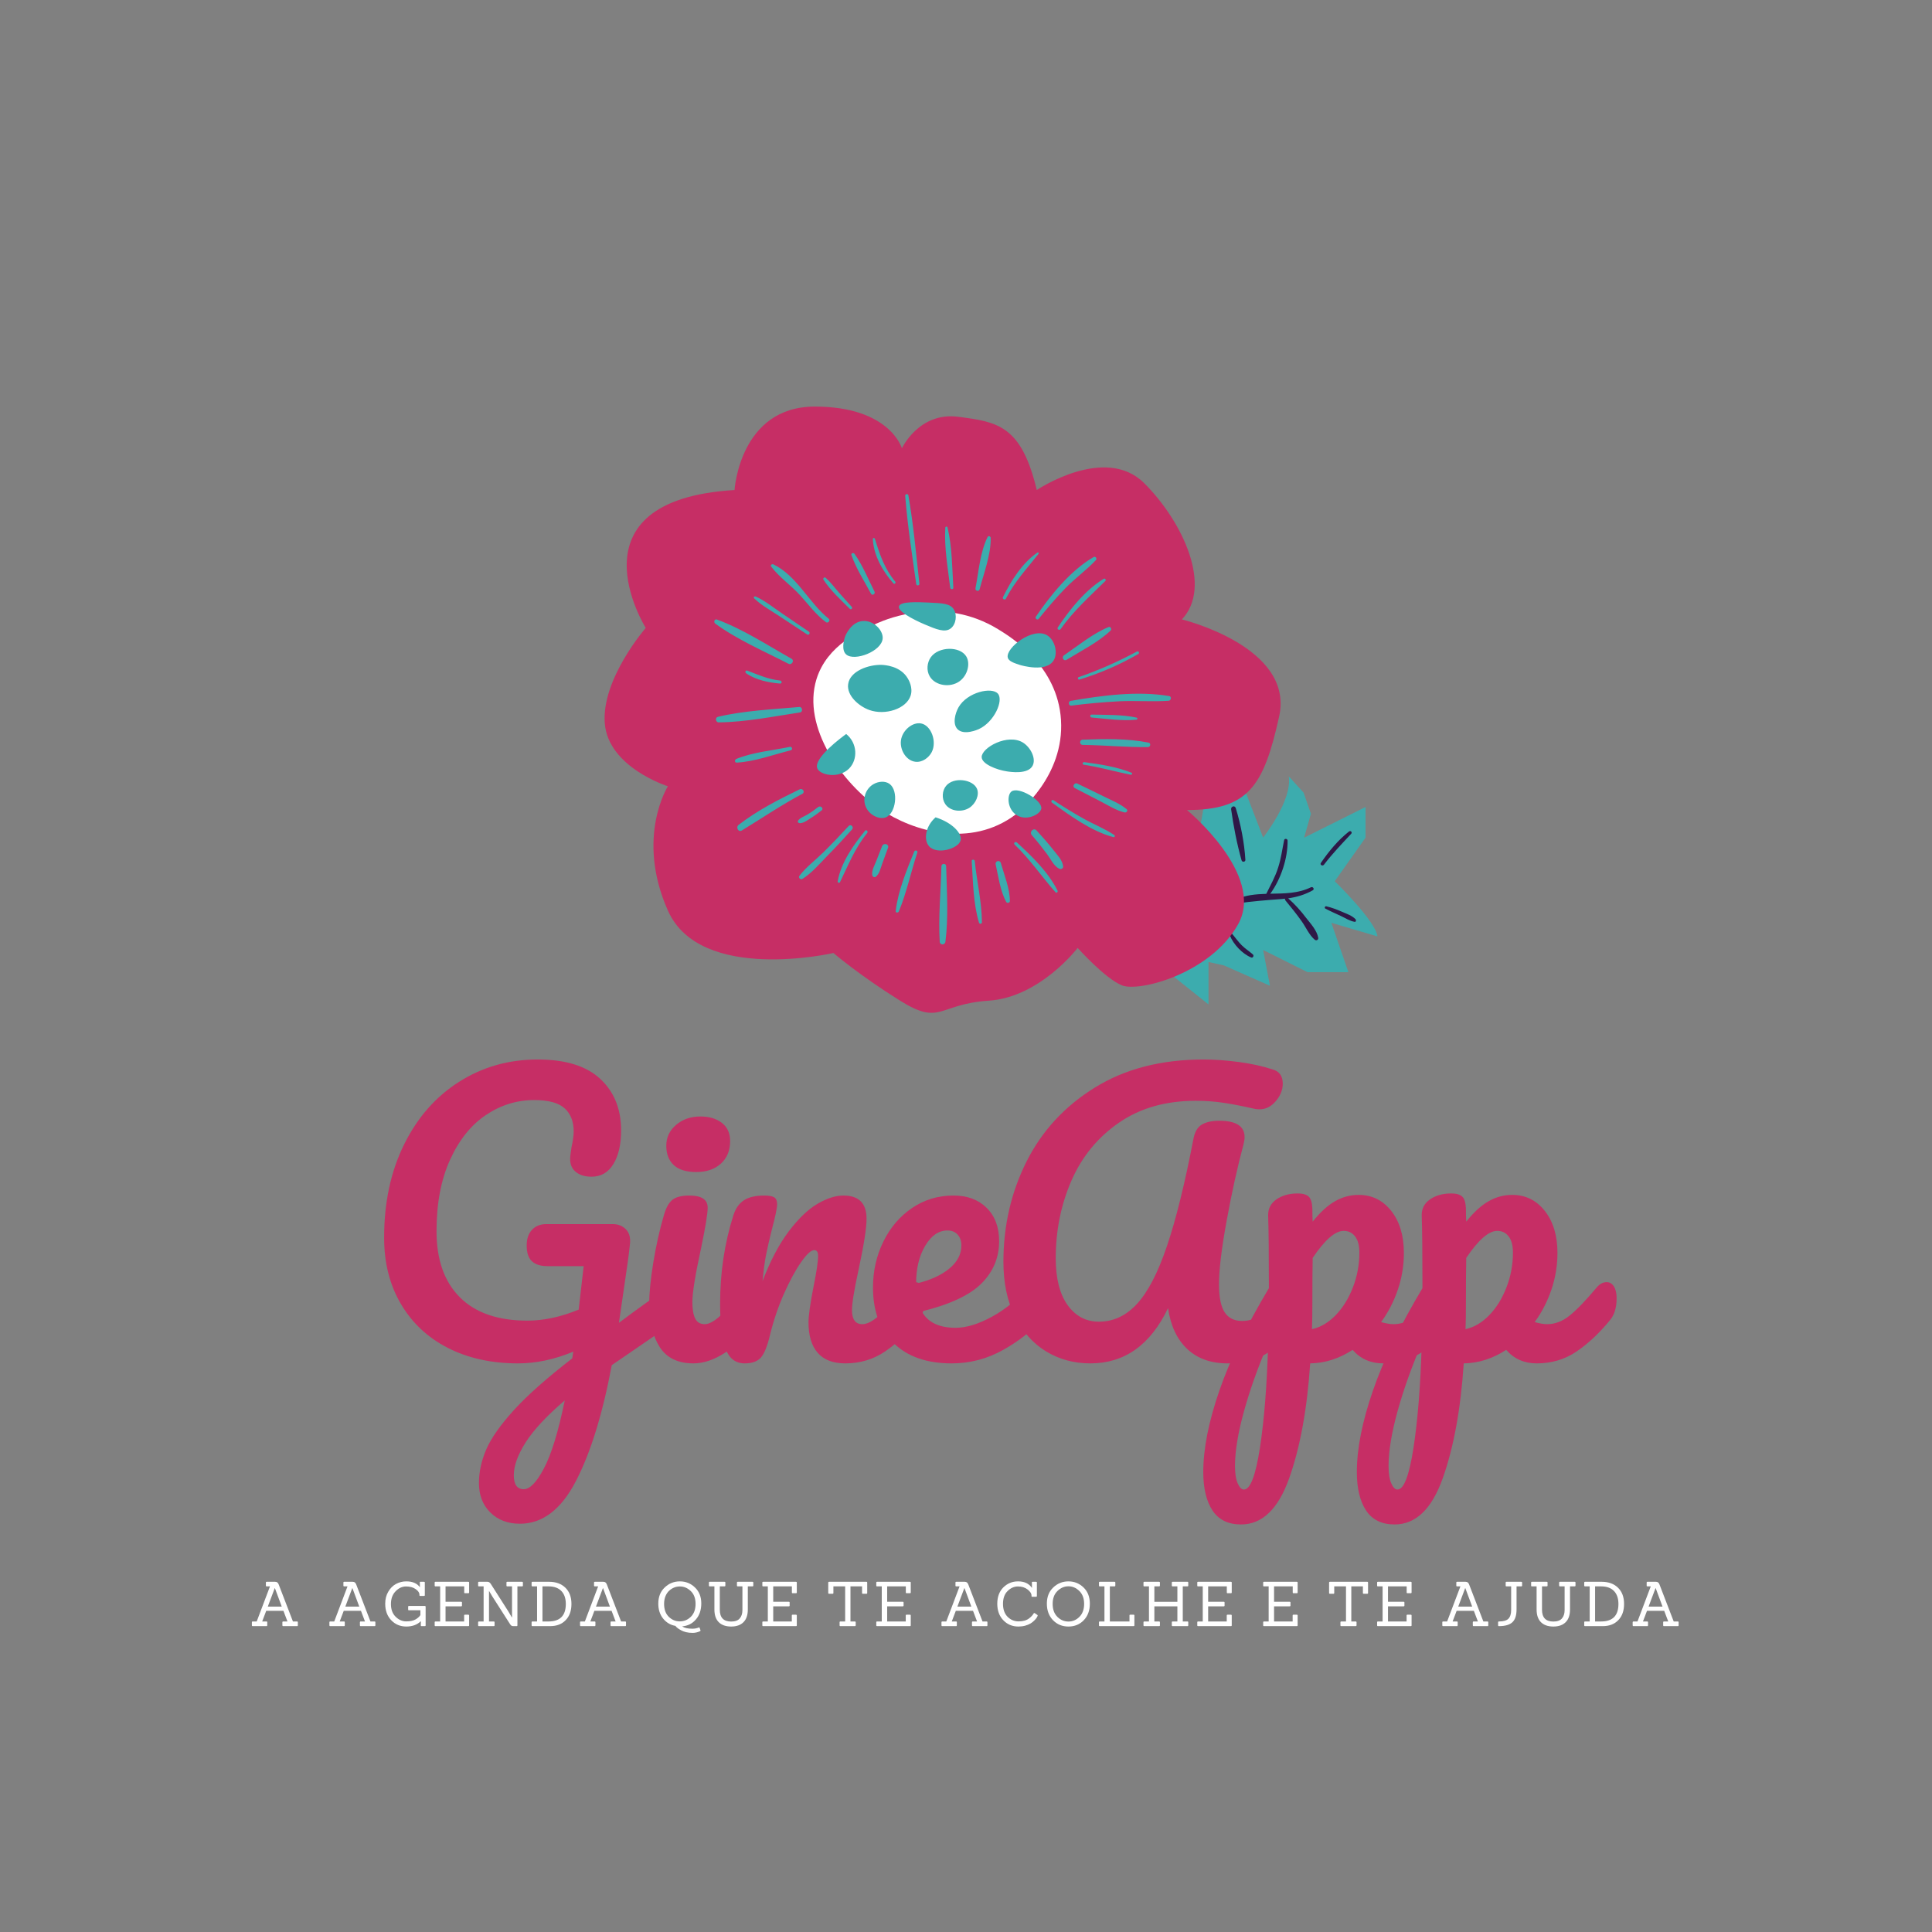 <?xml version="1.0" encoding="UTF-8"?>
<svg xmlns="http://www.w3.org/2000/svg" xmlns:xlink="http://www.w3.org/1999/xlink" width="375pt" height="375pt" viewBox="0 0 375 375" version="1.2">
<rect x="0" y="0" width="375" height="375" fill="#808080" stroke="none"/>
<defs>
<g>
<symbol overflow="visible" id="glyph0-0">
<path style="stroke:none;" d=""/>
</symbol>
<symbol overflow="visible" id="glyph0-1">
<path style="stroke:none;" d="M 61.688 -15.281 C 62.289 -15.281 62.766 -14.988 63.109 -14.406 C 63.453 -13.832 63.625 -13.109 63.625 -12.234 C 63.625 -11.18 63.461 -10.352 63.141 -9.75 C 62.816 -9.156 62.312 -8.625 61.625 -8.156 C 58.895 -6.363 54.555 -3.414 48.609 0.688 C 46.816 10.227 44.488 17.742 41.625 23.234 C 38.77 28.723 35.156 31.469 30.781 31.469 C 28.426 31.469 26.508 30.738 25.031 29.281 C 23.562 27.832 22.828 25.93 22.828 23.578 C 22.828 21.41 23.305 19.219 24.266 17 C 25.234 14.789 27.039 12.234 29.688 9.328 C 32.344 6.43 36.094 3.113 40.938 -0.625 L 41.141 -1.938 C 37.504 -0.414 33.93 0.344 30.422 0.344 C 25.266 0.344 20.723 -0.656 16.797 -2.656 C 12.879 -4.664 9.836 -7.516 7.672 -11.203 C 5.504 -14.891 4.422 -19.176 4.422 -24.062 C 4.422 -30.883 5.711 -36.91 8.297 -42.141 C 10.879 -47.379 14.441 -51.438 18.984 -54.312 C 23.523 -57.195 28.609 -58.641 34.234 -58.641 C 39.629 -58.641 43.676 -57.383 46.375 -54.875 C 49.07 -52.363 50.422 -49.031 50.422 -44.875 C 50.422 -42.156 49.922 -39.977 48.922 -38.344 C 47.93 -36.707 46.516 -35.891 44.672 -35.891 C 43.43 -35.891 42.43 -36.188 41.672 -36.781 C 40.91 -37.383 40.531 -38.219 40.531 -39.281 C 40.531 -39.738 40.617 -40.52 40.797 -41.625 C 41.078 -42.914 41.219 -43.93 41.219 -44.672 C 41.219 -46.609 40.629 -48.109 39.453 -49.172 C 38.273 -50.234 36.305 -50.766 33.547 -50.766 C 30.18 -50.766 27.055 -49.797 24.172 -47.859 C 21.285 -45.922 18.969 -43.023 17.219 -39.172 C 15.469 -35.328 14.594 -30.707 14.594 -25.312 C 14.594 -19.781 16.102 -15.504 19.125 -12.484 C 22.145 -9.461 26.516 -7.953 32.234 -7.953 C 35.41 -7.953 38.727 -8.664 42.188 -10.094 L 43.156 -18.531 L 36.094 -18.531 C 34.801 -18.531 33.812 -18.844 33.125 -19.469 C 32.438 -20.094 32.094 -21.117 32.094 -22.547 C 32.094 -23.836 32.438 -24.848 33.125 -25.578 C 33.812 -26.316 34.734 -26.688 35.891 -26.688 L 48.828 -26.688 C 49.836 -26.688 50.676 -26.352 51.344 -25.688 C 52.008 -25.02 52.273 -24.066 52.141 -22.828 C 52.004 -21.348 51.547 -18.004 50.766 -12.797 L 50 -7.531 C 53.688 -10.301 57.051 -12.703 60.094 -14.734 C 60.695 -15.098 61.227 -15.281 61.688 -15.281 Z M 31.531 24.766 C 32.727 24.766 34.039 23.398 35.469 20.672 C 36.906 17.953 38.242 13.57 39.484 7.531 C 35.984 10.531 33.457 13.238 31.906 15.656 C 30.363 18.082 29.594 20.219 29.594 22.062 C 29.594 23.863 30.238 24.766 31.531 24.766 Z M 31.531 24.766 "/>
</symbol>
<symbol overflow="visible" id="glyph0-2">
<path style="stroke:none;" d="M 12.375 -36.797 C 10.438 -36.797 8.984 -37.242 8.016 -38.141 C 7.047 -39.035 6.562 -40.289 6.562 -41.906 C 6.562 -43.52 7.195 -44.867 8.469 -45.953 C 9.738 -47.035 11.316 -47.578 13.203 -47.578 C 14.91 -47.578 16.297 -47.16 17.359 -46.328 C 18.422 -45.504 18.953 -44.332 18.953 -42.812 C 18.953 -40.969 18.352 -39.504 17.156 -38.422 C 15.957 -37.336 14.363 -36.797 12.375 -36.797 Z M 11.828 0.344 C 8.828 0.344 6.645 -0.711 5.281 -2.828 C 3.926 -4.953 3.25 -7.766 3.25 -11.266 C 3.25 -13.348 3.516 -16.016 4.047 -19.266 C 4.578 -22.516 5.254 -25.547 6.078 -28.359 C 6.492 -29.828 7.047 -30.836 7.734 -31.391 C 8.43 -31.953 9.539 -32.234 11.062 -32.234 C 13.414 -32.234 14.594 -31.445 14.594 -29.875 C 14.594 -28.719 14.156 -26.047 13.281 -21.859 C 12.176 -16.785 11.625 -13.348 11.625 -11.547 C 11.625 -10.16 11.805 -9.098 12.172 -8.359 C 12.535 -7.629 13.156 -7.266 14.031 -7.266 C 14.863 -7.266 15.898 -7.836 17.141 -8.984 C 18.391 -10.141 20.051 -11.961 22.125 -14.453 C 22.676 -15.098 23.301 -15.422 24 -15.422 C 24.594 -15.422 25.062 -15.145 25.406 -14.594 C 25.758 -14.039 25.938 -13.281 25.938 -12.312 C 25.938 -10.469 25.5 -9.035 24.625 -8.016 C 20.051 -2.441 15.785 0.344 11.828 0.344 Z M 11.828 0.344 "/>
</symbol>
<symbol overflow="visible" id="glyph0-3">
<path style="stroke:none;" d="M 8.234 0.344 C 6.484 0.344 5.25 -0.578 4.531 -2.422 C 3.812 -4.266 3.453 -7.211 3.453 -11.266 C 3.453 -17.266 4.305 -22.961 6.016 -28.359 C 6.43 -29.691 7.109 -30.672 8.047 -31.297 C 8.992 -31.922 10.32 -32.234 12.031 -32.234 C 12.957 -32.234 13.602 -32.113 13.969 -31.875 C 14.332 -31.645 14.516 -31.207 14.516 -30.562 C 14.516 -29.82 14.172 -28.164 13.484 -25.594 C 13.023 -23.75 12.656 -22.133 12.375 -20.75 C 12.102 -19.363 11.875 -17.656 11.688 -15.625 C 13.207 -19.594 14.91 -22.82 16.797 -25.312 C 18.691 -27.801 20.551 -29.578 22.375 -30.641 C 24.195 -31.703 25.867 -32.234 27.391 -32.234 C 30.379 -32.234 31.875 -30.734 31.875 -27.734 C 31.875 -25.93 31.367 -22.68 30.359 -17.984 C 29.484 -13.973 29.047 -11.32 29.047 -10.031 C 29.047 -8.188 29.711 -7.266 31.047 -7.266 C 31.973 -7.266 33.066 -7.828 34.328 -8.953 C 35.598 -10.086 37.297 -11.922 39.422 -14.453 C 39.973 -15.098 40.594 -15.422 41.281 -15.422 C 41.883 -15.422 42.359 -15.145 42.703 -14.594 C 43.047 -14.039 43.219 -13.281 43.219 -12.312 C 43.219 -10.469 42.781 -9.035 41.906 -8.016 C 39.926 -5.578 37.797 -3.57 35.516 -2 C 33.234 -0.438 30.641 0.344 27.734 0.344 C 25.379 0.344 23.602 -0.332 22.406 -1.688 C 21.207 -3.051 20.609 -5.023 20.609 -7.609 C 20.609 -8.898 20.93 -11.203 21.578 -14.516 C 22.172 -17.422 22.469 -19.43 22.469 -20.547 C 22.469 -21.273 22.219 -21.641 21.719 -21.641 C 21.113 -21.641 20.27 -20.867 19.188 -19.328 C 18.102 -17.785 16.992 -15.742 15.859 -13.203 C 14.734 -10.672 13.828 -8 13.141 -5.188 C 12.629 -3.02 12.039 -1.555 11.375 -0.797 C 10.707 -0.035 9.66 0.344 8.234 0.344 Z M 8.234 0.344 "/>
</symbol>
<symbol overflow="visible" id="glyph0-4">
<path style="stroke:none;" d="M 34.156 -15.422 C 34.758 -15.422 35.234 -15.145 35.578 -14.594 C 35.922 -14.039 36.094 -13.281 36.094 -12.312 C 36.094 -10.469 35.656 -9.035 34.781 -8.016 C 33.082 -5.941 30.676 -4.031 27.562 -2.281 C 24.445 -0.531 21.113 0.344 17.562 0.344 C 12.719 0.344 8.957 -0.969 6.281 -3.594 C 3.613 -6.219 2.281 -9.816 2.281 -14.391 C 2.281 -17.566 2.945 -20.523 4.281 -23.266 C 5.625 -26.016 7.484 -28.195 9.859 -29.812 C 12.234 -31.426 14.914 -32.234 17.906 -32.234 C 20.582 -32.234 22.727 -31.438 24.344 -29.844 C 25.957 -28.25 26.766 -26.094 26.766 -23.375 C 26.766 -20.195 25.625 -17.461 23.344 -15.172 C 21.062 -12.891 17.195 -11.082 11.75 -9.75 C 12.906 -7.625 15.098 -6.562 18.328 -6.562 C 20.398 -6.562 22.758 -7.285 25.406 -8.734 C 28.062 -10.191 30.359 -12.098 32.297 -14.453 C 32.848 -15.098 33.469 -15.422 34.156 -15.422 Z M 16.734 -25.453 C 15.023 -25.453 13.582 -24.457 12.406 -22.469 C 11.238 -20.488 10.656 -18.094 10.656 -15.281 L 10.656 -15.141 C 13.375 -15.785 15.516 -16.754 17.078 -18.047 C 18.648 -19.336 19.438 -20.836 19.438 -22.547 C 19.438 -23.422 19.191 -24.125 18.703 -24.656 C 18.223 -25.188 17.566 -25.453 16.734 -25.453 Z M 16.734 -25.453 "/>
</symbol>
<symbol overflow="visible" id="glyph0-5">
<path style="stroke:none;" d="M 20.75 0.344 C 17.562 0.344 14.688 -0.438 12.125 -2 C 9.57 -3.57 7.555 -5.844 6.078 -8.812 C 4.609 -11.789 3.875 -15.305 3.875 -19.359 C 3.875 -26.367 5.367 -32.859 8.359 -38.828 C 11.359 -44.797 15.785 -49.586 21.641 -53.203 C 27.492 -56.828 34.523 -58.641 42.734 -58.641 C 44.859 -58.641 47.129 -58.477 49.547 -58.156 C 51.973 -57.832 54.176 -57.348 56.156 -56.703 C 57.445 -56.336 58.094 -55.414 58.094 -53.938 C 58.094 -52.738 57.641 -51.609 56.734 -50.547 C 55.836 -49.492 54.789 -48.969 53.594 -48.969 C 53.227 -48.969 52.953 -48.988 52.766 -49.031 C 50.367 -49.582 48.316 -49.984 46.609 -50.234 C 44.898 -50.492 43.102 -50.625 41.219 -50.625 C 35.363 -50.625 30.383 -49.203 26.281 -46.359 C 22.176 -43.523 19.109 -39.781 17.078 -35.125 C 15.047 -30.469 14.031 -25.445 14.031 -20.062 C 14.031 -16.133 14.801 -13.098 16.344 -10.953 C 17.895 -8.816 19.914 -7.75 22.406 -7.75 C 25.219 -7.75 27.68 -8.898 29.797 -11.203 C 31.922 -13.504 33.859 -17.238 35.609 -22.406 C 37.367 -27.57 39.098 -34.582 40.797 -43.438 C 41.078 -44.719 41.629 -45.586 42.453 -46.047 C 43.285 -46.516 44.395 -46.75 45.781 -46.75 C 49.051 -46.75 50.688 -45.688 50.688 -43.562 C 50.688 -43.195 50.617 -42.738 50.484 -42.188 C 49.285 -37.719 48.191 -32.77 47.203 -27.344 C 46.211 -21.926 45.719 -17.812 45.719 -15 C 45.719 -12.508 46.082 -10.703 46.812 -9.578 C 47.551 -8.453 48.68 -7.891 50.203 -7.891 C 51.68 -7.891 53.086 -8.383 54.422 -9.375 C 55.766 -10.363 57.445 -12.055 59.469 -14.453 C 60.02 -15.098 60.645 -15.422 61.344 -15.422 C 61.938 -15.422 62.406 -15.145 62.75 -14.594 C 63.102 -14.039 63.281 -13.281 63.281 -12.312 C 63.281 -10.508 62.844 -9.078 61.969 -8.016 C 59.707 -5.297 57.492 -3.223 55.328 -1.797 C 53.16 -0.367 50.508 0.344 47.375 0.344 C 44.145 0.344 41.535 -0.586 39.547 -2.453 C 37.566 -4.316 36.328 -6.957 35.828 -10.375 C 32.41 -3.227 27.383 0.344 20.75 0.344 Z M 20.75 0.344 "/>
</symbol>
<symbol overflow="visible" id="glyph0-6">
<path style="stroke:none;" d="M 40.25 -15.422 C 40.844 -15.422 41.312 -15.145 41.656 -14.594 C 42.008 -14.039 42.188 -13.281 42.188 -12.312 C 42.188 -10.469 41.75 -9.035 40.875 -8.016 C 38.883 -5.578 36.75 -3.57 34.469 -2 C 32.188 -0.438 29.594 0.344 26.688 0.344 C 24.25 0.344 22.27 -0.531 20.75 -2.281 C 18.125 -0.57 15.379 0.301 12.516 0.344 C 11.922 9.238 10.562 16.672 8.438 22.641 C 6.312 28.617 3.195 31.609 -0.906 31.609 C -3.395 31.609 -5.238 30.707 -6.438 28.906 C -7.633 27.102 -8.234 24.613 -8.234 21.438 C -8.234 16.914 -7.191 11.645 -5.109 5.625 C -3.035 -0.383 0.164 -7.008 4.5 -14.25 C 4.5 -20.977 4.453 -25.656 4.359 -28.281 C 4.305 -29.625 4.832 -30.688 5.938 -31.469 C 7.051 -32.25 8.438 -32.641 10.094 -32.641 C 11.062 -32.641 11.766 -32.441 12.203 -32.047 C 12.641 -31.66 12.883 -30.891 12.938 -29.734 C 12.938 -28.586 12.957 -27.734 13 -27.172 C 14.477 -29.016 15.93 -30.336 17.359 -31.141 C 18.785 -31.953 20.305 -32.359 21.922 -32.359 C 24.504 -32.359 26.613 -31.32 28.25 -29.25 C 29.883 -27.176 30.703 -24.457 30.703 -21.094 C 30.703 -18.645 30.312 -16.27 29.531 -13.969 C 28.75 -11.664 27.664 -9.566 26.281 -7.672 C 27.25 -7.398 28.055 -7.266 28.703 -7.266 C 30.223 -7.266 31.672 -7.816 33.047 -8.922 C 34.43 -10.023 36.207 -11.867 38.375 -14.453 C 38.938 -15.098 39.562 -15.422 40.25 -15.422 Z M 12.859 -6.297 C 14.523 -6.66 16.062 -7.566 17.469 -9.016 C 18.875 -10.473 19.988 -12.273 20.812 -14.422 C 21.645 -16.566 22.062 -18.812 22.062 -21.156 C 22.062 -22.539 21.785 -23.586 21.234 -24.297 C 20.68 -25.016 19.941 -25.375 19.016 -25.375 C 17.359 -25.375 15.352 -23.625 13 -20.125 C 12.957 -18.094 12.938 -15.117 12.938 -11.203 C 12.938 -9.078 12.91 -7.441 12.859 -6.297 Z M -0.344 24.828 C 0.895 24.828 1.93 22.117 2.766 16.703 C 3.598 11.285 4.129 4.539 4.359 -3.531 C 2.379 1.082 0.812 5.484 -0.344 9.672 C -1.5 13.867 -2.078 17.398 -2.078 20.266 C -2.078 21.734 -1.898 22.859 -1.547 23.641 C -1.203 24.43 -0.801 24.828 -0.344 24.828 Z M -0.344 24.828 "/>
</symbol>
<symbol overflow="visible" id="glyph1-0">
<path style="stroke:none;" d=""/>
</symbol>
<symbol overflow="visible" id="glyph1-1">
<path style="stroke:none;" d="M 9.219 0 L 6.5 0 C 6.406 0 6.359 -0.047 6.359 -0.141 L 6.359 -0.75 C 6.359 -0.852 6.406 -0.906 6.5 -0.906 L 7.344 -0.906 L 6.562 -2.969 L 3.219 -2.969 L 2.438 -0.906 L 3.281 -0.906 C 3.375 -0.906 3.422 -0.852 3.422 -0.75 L 3.422 -0.141 C 3.422 -0.047 3.375 0 3.281 0 L 0.578 0 C 0.484 0 0.438 -0.047 0.438 -0.141 L 0.438 -0.75 C 0.438 -0.852 0.484 -0.906 0.578 -0.906 L 1.375 -0.906 L 3.953 -7.719 L 3.312 -7.719 C 3.207 -7.719 3.156 -7.766 3.156 -7.859 L 3.156 -8.469 C 3.156 -8.562 3.207 -8.609 3.312 -8.609 L 4.938 -8.609 C 5.133 -8.609 5.281 -8.566 5.375 -8.484 C 5.477 -8.41 5.566 -8.281 5.641 -8.094 L 8.406 -0.906 L 9.219 -0.906 C 9.312 -0.906 9.359 -0.852 9.359 -0.75 L 9.359 -0.141 C 9.359 -0.047 9.312 0 9.219 0 Z M 6.234 -3.797 L 4.906 -7.375 L 4.875 -7.375 L 3.531 -3.797 Z M 6.234 -3.797 "/>
</symbol>
<symbol overflow="visible" id="glyph1-2">
<path style="stroke:none;" d=""/>
</symbol>
<symbol overflow="visible" id="glyph1-3">
<path style="stroke:none;" d="M 8.281 0 L 7.641 0 C 7.535 0 7.484 -0.047 7.484 -0.141 L 7.5 -0.969 C 6.789 -0.27 5.848 0.078 4.672 0.078 C 3.504 0.078 2.531 -0.328 1.75 -1.141 C 0.969 -1.953 0.578 -3.023 0.578 -4.359 C 0.578 -5.242 0.773 -6.02 1.172 -6.688 C 1.566 -7.363 2.066 -7.863 2.672 -8.188 C 3.285 -8.52 3.953 -8.688 4.672 -8.688 C 5.891 -8.688 6.77 -8.305 7.312 -7.547 L 7.297 -8.469 C 7.273 -8.562 7.32 -8.609 7.438 -8.609 L 8.109 -8.609 C 8.211 -8.609 8.266 -8.562 8.266 -8.469 L 8.266 -6 C 8.266 -5.906 8.211 -5.859 8.109 -5.859 L 7.359 -5.859 C 7.266 -5.859 7.219 -5.906 7.219 -6 L 7.219 -6.141 C 7.219 -6.492 6.973 -6.844 6.484 -7.188 C 6.004 -7.531 5.383 -7.703 4.625 -7.703 C 3.875 -7.703 3.195 -7.391 2.594 -6.766 C 1.988 -6.148 1.688 -5.32 1.688 -4.281 C 1.688 -3.25 1.988 -2.43 2.594 -1.828 C 3.207 -1.223 3.891 -0.922 4.641 -0.922 C 5.391 -0.922 5.984 -1.039 6.422 -1.281 C 6.859 -1.52 7.188 -1.805 7.406 -2.141 L 7.406 -3.078 L 5.172 -3.078 C 5.078 -3.078 5.031 -3.129 5.031 -3.234 L 5.031 -3.781 C 5.031 -3.875 5.078 -3.922 5.172 -3.922 L 8.281 -3.922 C 8.375 -3.922 8.422 -3.875 8.422 -3.781 L 8.422 -0.141 C 8.422 -0.047 8.375 0 8.281 0 Z M 8.281 0 "/>
</symbol>
<symbol overflow="visible" id="glyph1-4">
<path style="stroke:none;" d="M 7.109 0 L 0.734 0 C 0.629 0 0.578 -0.047 0.578 -0.141 L 0.578 -0.75 C 0.578 -0.852 0.629 -0.906 0.734 -0.906 L 1.641 -0.906 L 1.641 -7.719 L 0.734 -7.719 C 0.629 -7.719 0.578 -7.766 0.578 -7.859 L 0.578 -8.469 C 0.578 -8.562 0.629 -8.609 0.734 -8.609 L 7.109 -8.609 C 7.211 -8.609 7.266 -8.562 7.266 -8.469 L 7.266 -6.547 C 7.266 -6.441 7.211 -6.391 7.109 -6.391 L 6.453 -6.391 C 6.359 -6.391 6.312 -6.441 6.312 -6.547 L 6.312 -7.719 L 2.688 -7.719 L 2.688 -4.734 L 5.719 -4.734 C 5.82 -4.734 5.875 -4.688 5.875 -4.594 L 5.875 -3.984 C 5.875 -3.891 5.82 -3.844 5.719 -3.844 L 2.688 -3.844 L 2.688 -0.906 L 6.297 -0.906 L 6.297 -2.078 C 6.297 -2.172 6.348 -2.219 6.453 -2.219 L 7.109 -2.219 C 7.211 -2.219 7.266 -2.172 7.266 -2.078 L 7.266 -0.141 C 7.266 -0.047 7.211 0 7.109 0 Z M 7.109 0 "/>
</symbol>
<symbol overflow="visible" id="glyph1-5">
<path style="stroke:none;" d="M 8.047 0 L 7.391 0 C 7.234 0 7.113 -0.031 7.031 -0.094 C 6.945 -0.156 6.863 -0.25 6.781 -0.375 L 3.312 -5.797 L 2.719 -6.797 L 2.688 -6.797 L 2.688 -0.906 L 3.609 -0.906 C 3.711 -0.906 3.766 -0.852 3.766 -0.75 L 3.766 -0.141 C 3.766 -0.047 3.711 0 3.609 0 L 0.734 0 C 0.629 0 0.578 -0.047 0.578 -0.141 L 0.578 -0.75 C 0.578 -0.852 0.629 -0.906 0.734 -0.906 L 1.641 -0.906 L 1.641 -7.719 L 0.734 -7.719 C 0.629 -7.719 0.578 -7.766 0.578 -7.859 L 0.578 -8.469 C 0.578 -8.562 0.629 -8.609 0.734 -8.609 L 2.406 -8.609 C 2.645 -8.609 2.852 -8.473 3.031 -8.203 L 6.438 -2.859 L 7.125 -1.688 L 7.156 -1.688 L 7.156 -7.719 L 6.234 -7.719 C 6.129 -7.719 6.078 -7.766 6.078 -7.859 L 6.078 -8.469 C 6.078 -8.562 6.129 -8.609 6.234 -8.609 L 9.125 -8.609 C 9.219 -8.609 9.266 -8.562 9.266 -8.469 L 9.266 -7.859 C 9.266 -7.766 9.219 -7.719 9.125 -7.719 L 8.203 -7.719 L 8.203 -0.141 C 8.203 -0.047 8.148 0 8.047 0 Z M 8.047 0 "/>
</symbol>
<symbol overflow="visible" id="glyph1-6">
<path style="stroke:none;" d="M 4.109 0 L 0.656 0 C 0.562 0 0.516 -0.047 0.516 -0.141 L 0.516 -0.75 C 0.516 -0.852 0.562 -0.906 0.656 -0.906 L 1.578 -0.906 L 1.578 -7.719 L 0.656 -7.719 C 0.562 -7.719 0.516 -7.766 0.516 -7.859 L 0.516 -8.469 C 0.516 -8.562 0.562 -8.609 0.656 -8.609 L 3.906 -8.609 C 5.227 -8.609 6.281 -8.227 7.062 -7.469 C 7.852 -6.707 8.25 -5.656 8.25 -4.312 C 8.25 -2.977 7.875 -1.926 7.125 -1.156 C 6.383 -0.383 5.379 0 4.109 0 Z M 2.625 -0.906 L 3.812 -0.906 C 6.039 -0.914 7.156 -2.047 7.156 -4.297 C 7.156 -5.379 6.867 -6.219 6.297 -6.812 C 5.723 -7.414 4.883 -7.719 3.781 -7.719 L 2.625 -7.719 Z M 2.625 -0.906 "/>
</symbol>
<symbol overflow="visible" id="glyph1-7">
<path style="stroke:none;" d="M 8.688 0.984 C 8.195 1.203 7.719 1.312 7.25 1.312 C 6.781 1.312 6.352 1.266 5.969 1.172 C 5.594 1.078 5.285 0.961 5.047 0.828 C 4.805 0.703 4.594 0.57 4.406 0.438 C 4.227 0.301 4.098 0.188 4.016 0.094 C 3.93 0 3.895 -0.047 3.906 -0.047 C 2.926 -0.223 2.125 -0.703 1.5 -1.484 C 0.883 -2.266 0.578 -3.223 0.578 -4.359 C 0.578 -5.672 0.988 -6.719 1.812 -7.5 C 2.633 -8.289 3.617 -8.688 4.766 -8.688 C 5.91 -8.688 6.891 -8.289 7.703 -7.5 C 8.516 -6.719 8.922 -5.688 8.922 -4.406 C 8.922 -3.133 8.57 -2.098 7.875 -1.297 C 7.188 -0.492 6.297 -0.047 5.203 0.047 C 5.648 0.348 6.312 0.5 7.188 0.5 C 7.645 0.5 8.055 0.422 8.422 0.266 C 8.516 0.223 8.57 0.238 8.594 0.312 L 8.766 0.797 C 8.797 0.867 8.77 0.93 8.688 0.984 Z M 1.703 -4.312 C 1.703 -3.25 2.004 -2.414 2.609 -1.812 C 3.223 -1.219 3.938 -0.922 4.75 -0.922 C 5.57 -0.922 6.285 -1.219 6.891 -1.812 C 7.504 -2.414 7.812 -3.25 7.812 -4.312 C 7.812 -5.383 7.5 -6.219 6.875 -6.812 C 6.258 -7.406 5.555 -7.703 4.766 -7.703 C 3.992 -7.703 3.305 -7.43 2.703 -6.891 C 2.398 -6.617 2.156 -6.258 1.969 -5.812 C 1.789 -5.363 1.703 -4.863 1.703 -4.312 Z M 1.703 -4.312 "/>
</symbol>
<symbol overflow="visible" id="glyph1-8">
<path style="stroke:none;" d="M 7.078 -3.125 L 7.078 -7.719 L 6.156 -7.719 C 6.062 -7.719 6.016 -7.766 6.016 -7.859 L 6.016 -8.469 C 6.016 -8.562 6.062 -8.609 6.156 -8.609 L 9.047 -8.609 C 9.141 -8.609 9.188 -8.562 9.188 -8.469 L 9.188 -7.859 C 9.188 -7.766 9.141 -7.719 9.047 -7.719 L 8.125 -7.719 L 8.125 -3.234 C 8.125 -2.148 7.844 -1.328 7.281 -0.766 C 6.719 -0.203 5.922 0.078 4.891 0.078 C 3.859 0.078 3.055 -0.203 2.484 -0.766 C 1.922 -1.328 1.641 -2.148 1.641 -3.234 L 1.641 -7.719 L 0.734 -7.719 C 0.629 -7.719 0.578 -7.766 0.578 -7.859 L 0.578 -8.469 C 0.578 -8.562 0.629 -8.609 0.734 -8.609 L 3.609 -8.609 C 3.711 -8.609 3.766 -8.562 3.766 -8.469 L 3.766 -7.859 C 3.766 -7.766 3.711 -7.719 3.609 -7.719 L 2.688 -7.719 L 2.688 -3.188 C 2.688 -1.656 3.422 -0.891 4.891 -0.891 C 5.648 -0.891 6.203 -1.086 6.547 -1.484 C 6.898 -1.879 7.078 -2.426 7.078 -3.125 Z M 7.078 -3.125 "/>
</symbol>
<symbol overflow="visible" id="glyph1-9">
<path style="stroke:none;" d="M 5.734 0 L 2.938 0 C 2.832 0 2.781 -0.051 2.781 -0.156 L 2.781 -0.75 C 2.781 -0.852 2.832 -0.906 2.938 -0.906 L 3.859 -0.906 L 3.859 -7.719 L 1.578 -7.719 L 1.578 -6.438 C 1.578 -6.332 1.523 -6.281 1.422 -6.281 L 0.75 -6.281 C 0.633 -6.281 0.578 -6.332 0.578 -6.438 L 0.578 -8.453 C 0.578 -8.555 0.633 -8.609 0.75 -8.609 L 7.984 -8.609 C 8.086 -8.609 8.141 -8.555 8.141 -8.453 L 8.141 -6.438 C 8.141 -6.332 8.086 -6.281 7.984 -6.281 L 7.297 -6.281 C 7.191 -6.281 7.141 -6.332 7.141 -6.438 L 7.141 -7.719 L 4.891 -7.719 L 4.891 -0.906 L 5.734 -0.906 C 5.848 -0.906 5.906 -0.852 5.906 -0.75 L 5.906 -0.156 C 5.906 -0.051 5.848 0 5.734 0 Z M 5.734 0 "/>
</symbol>
<symbol overflow="visible" id="glyph1-10">
<path style="stroke:none;" d="M 8.359 -2.172 C 8.398 -2.141 8.422 -2.098 8.422 -2.047 C 8.422 -2.004 8.398 -1.945 8.359 -1.875 C 8.328 -1.801 8.27 -1.703 8.188 -1.578 C 8.102 -1.453 7.953 -1.281 7.734 -1.062 C 7.523 -0.852 7.289 -0.672 7.031 -0.516 C 6.77 -0.359 6.43 -0.219 6.016 -0.094 C 5.598 0.02 5.148 0.078 4.672 0.078 C 3.504 0.078 2.531 -0.328 1.75 -1.141 C 0.969 -1.953 0.578 -3.02 0.578 -4.344 C 0.578 -5.676 0.969 -6.734 1.75 -7.516 C 2.539 -8.297 3.492 -8.688 4.609 -8.688 C 5.848 -8.688 6.75 -8.258 7.312 -7.406 L 7.297 -8.469 C 7.273 -8.562 7.32 -8.609 7.438 -8.609 L 8.109 -8.609 C 8.211 -8.609 8.266 -8.562 8.266 -8.469 L 8.266 -5.859 C 8.266 -5.754 8.211 -5.703 8.109 -5.703 L 7.359 -5.703 C 7.266 -5.703 7.219 -5.754 7.219 -5.859 L 7.219 -5.969 C 7.219 -6.332 6.969 -6.711 6.469 -7.109 C 5.969 -7.504 5.344 -7.703 4.594 -7.703 C 3.852 -7.703 3.18 -7.406 2.578 -6.812 C 1.984 -6.227 1.688 -5.398 1.688 -4.328 C 1.688 -3.254 1.984 -2.414 2.578 -1.812 C 3.18 -1.219 3.891 -0.922 4.703 -0.922 C 5.578 -0.922 6.266 -1.117 6.766 -1.516 C 7.16 -1.816 7.445 -2.125 7.625 -2.438 C 7.695 -2.551 7.773 -2.578 7.859 -2.516 Z M 8.359 -2.172 "/>
</symbol>
<symbol overflow="visible" id="glyph1-11">
<path style="stroke:none;" d="M 8.922 -4.344 C 8.922 -3.031 8.523 -1.961 7.734 -1.141 C 6.953 -0.328 5.961 0.078 4.766 0.078 C 3.566 0.078 2.566 -0.332 1.766 -1.156 C 0.973 -1.988 0.578 -3.055 0.578 -4.359 C 0.578 -5.672 0.988 -6.719 1.812 -7.5 C 2.633 -8.289 3.617 -8.688 4.766 -8.688 C 5.91 -8.688 6.891 -8.289 7.703 -7.5 C 8.516 -6.719 8.922 -5.664 8.922 -4.344 Z M 2.625 -1.797 C 3.238 -1.191 3.953 -0.891 4.766 -0.891 C 5.578 -0.891 6.285 -1.191 6.891 -1.797 C 7.504 -2.41 7.812 -3.25 7.812 -4.312 C 7.812 -5.383 7.5 -6.223 6.875 -6.828 C 6.258 -7.43 5.555 -7.734 4.766 -7.734 C 3.973 -7.734 3.266 -7.43 2.641 -6.828 C 2.016 -6.223 1.703 -5.383 1.703 -4.312 C 1.703 -3.25 2.008 -2.41 2.625 -1.797 Z M 2.625 -1.797 "/>
</symbol>
<symbol overflow="visible" id="glyph1-12">
<path style="stroke:none;" d="M 7.297 0 L 0.734 0 C 0.629 0 0.578 -0.047 0.578 -0.141 L 0.578 -0.75 C 0.578 -0.852 0.629 -0.906 0.734 -0.906 L 1.641 -0.906 L 1.641 -7.719 L 0.734 -7.719 C 0.629 -7.719 0.578 -7.766 0.578 -7.859 L 0.578 -8.469 C 0.578 -8.562 0.629 -8.609 0.734 -8.609 L 3.594 -8.609 C 3.695 -8.609 3.75 -8.555 3.75 -8.453 L 3.75 -7.875 C 3.75 -7.77 3.695 -7.719 3.594 -7.719 L 2.688 -7.719 L 2.688 -0.906 L 6.5 -0.906 L 6.5 -2.078 C 6.5 -2.172 6.551 -2.219 6.656 -2.219 L 7.312 -2.219 C 7.406 -2.219 7.453 -2.172 7.453 -2.078 L 7.453 -0.156 C 7.453 -0.051 7.398 0 7.297 0 Z M 7.297 0 "/>
</symbol>
<symbol overflow="visible" id="glyph1-13">
<path style="stroke:none;" d="M 9.125 0 L 6.234 0 C 6.129 0 6.078 -0.047 6.078 -0.141 L 6.078 -0.75 C 6.078 -0.852 6.129 -0.906 6.234 -0.906 L 7.156 -0.906 L 7.156 -3.844 L 2.688 -3.844 L 2.688 -0.906 L 3.609 -0.906 C 3.711 -0.906 3.766 -0.852 3.766 -0.75 L 3.766 -0.141 C 3.766 -0.047 3.711 0 3.609 0 L 0.734 0 C 0.629 0 0.578 -0.047 0.578 -0.141 L 0.578 -0.75 C 0.578 -0.852 0.629 -0.906 0.734 -0.906 L 1.641 -0.906 L 1.641 -7.719 L 0.734 -7.719 C 0.629 -7.719 0.578 -7.766 0.578 -7.859 L 0.578 -8.469 C 0.578 -8.562 0.629 -8.609 0.734 -8.609 L 3.609 -8.609 C 3.711 -8.609 3.766 -8.562 3.766 -8.469 L 3.766 -7.859 C 3.766 -7.766 3.711 -7.719 3.609 -7.719 L 2.688 -7.719 L 2.688 -4.719 L 7.156 -4.719 L 7.156 -7.719 L 6.234 -7.719 C 6.129 -7.719 6.078 -7.766 6.078 -7.859 L 6.078 -8.469 C 6.078 -8.562 6.129 -8.609 6.234 -8.609 L 9.125 -8.609 C 9.219 -8.609 9.266 -8.562 9.266 -8.469 L 9.266 -7.859 C 9.266 -7.766 9.219 -7.719 9.125 -7.719 L 8.203 -7.719 L 8.203 -0.906 L 9.125 -0.906 C 9.219 -0.906 9.266 -0.852 9.266 -0.75 L 9.266 -0.141 C 9.266 -0.047 9.219 0 9.125 0 Z M 9.125 0 "/>
</symbol>
<symbol overflow="visible" id="glyph1-14">
<path style="stroke:none;" d="M 3.109 -3.141 L 3.109 -7.719 L 2.203 -7.719 C 2.098 -7.719 2.047 -7.766 2.047 -7.859 L 2.047 -8.469 C 2.047 -8.562 2.098 -8.609 2.203 -8.609 L 5.078 -8.609 C 5.18 -8.609 5.234 -8.562 5.234 -8.469 L 5.234 -7.859 C 5.234 -7.766 5.18 -7.719 5.078 -7.719 L 4.156 -7.719 L 4.156 -3.25 C 4.156 -2.07 3.879 -1.234 3.328 -0.734 C 2.773 -0.242 1.91 0 0.734 0 C 0.629 0 0.578 -0.047 0.578 -0.141 L 0.578 -0.75 C 0.578 -0.852 0.629 -0.906 0.734 -0.906 C 1.609 -0.906 2.223 -1.082 2.578 -1.438 C 2.93 -1.801 3.109 -2.367 3.109 -3.141 Z M 3.109 -3.141 "/>
</symbol>
</g>
<clipPath id="clip1">
  <path d="M 227.832 150.473 L 267.348 150.473 L 267.348 194.957 L 227.832 194.957 Z M 227.832 150.473 "/>
</clipPath>
<clipPath id="clip2">
  <path d="M 117.348 78.922 L 248.605 78.922 L 248.605 196.59 L 117.348 196.59 Z M 117.348 78.922 "/>
</clipPath>
</defs>
<g id="surface1">
<g style="fill:rgb(77.649%,18.039%,39.609%);fill-opacity:1;">
  <use xlink:href="#glyph0-1" x="70.135" y="264.287"/>
</g>
<g style="fill:rgb(77.649%,18.039%,39.609%);fill-opacity:1;">
  <use xlink:href="#glyph0-2" x="122.765" y="264.287"/>
</g>
<g style="fill:rgb(77.649%,18.039%,39.609%);fill-opacity:1;">
  <use xlink:href="#glyph0-3" x="136.321" y="264.287"/>
</g>
<g style="fill:rgb(77.649%,18.039%,39.609%);fill-opacity:1;">
  <use xlink:href="#glyph0-4" x="167.166" y="264.287"/>
</g>
<g style="fill:rgb(77.649%,18.039%,39.609%);fill-opacity:1;">
  <use xlink:href="#glyph0-5" x="190.888" y="264.287"/>
</g>
<g style="fill:rgb(77.649%,18.039%,39.609%);fill-opacity:1;">
  <use xlink:href="#glyph0-6" x="241.79" y="264.287"/>
</g>
<g style="fill:rgb(77.649%,18.039%,39.609%);fill-opacity:1;">
  <use xlink:href="#glyph0-6" x="271.597" y="264.287"/>
</g>
<g clip-path="url(#clip1)" clip-rule="nonzero">
<path style=" stroke:none;fill-rule:nonzero;fill:rgb(23.529%,67.45%,68.239%);fill-opacity:1;" d="M 245.172 162.57 C 245.172 162.57 250.859 155.414 250.152 150.684 L 253.031 153.863 L 254.449 157.957 L 253.125 162.594 L 265.047 156.641 L 265.047 162.594 L 259.074 171.043 C 259.074 171.043 267.031 178.785 267.363 181.754 L 258.414 179.117 L 261.719 188.695 L 253.789 188.695 L 245.172 184.391 L 246.492 191.332 L 237.547 187.379 L 234.57 186.719 L 234.57 194.957 L 227.938 189.66 L 233.582 156.945 L 241.867 153.98 L 245.172 162.57 "/>
</g>
<path style=" stroke:none;fill-rule:nonzero;fill:rgb(18.43%,9.409%,27.84%);fill-opacity:1;" d="M 263.137 178.457 C 262.453 177.703 261.32 177.352 260.422 176.949 C 259.453 176.527 258.461 176.152 257.445 175.914 C 257.188 175.844 257 176.223 257.258 176.363 C 258.273 176.902 259.336 177.352 260.375 177.844 C 261.223 178.246 262.027 178.785 262.973 178.93 C 263.184 178.953 263.254 178.621 263.137 178.457 Z M 261.84 161.395 C 259.715 163.062 257.918 165.254 256.383 167.488 C 256.125 167.867 256.715 168.172 256.973 167.844 C 258.605 165.699 260.445 163.793 262.262 161.84 C 262.547 161.535 262.145 161.156 261.84 161.395 Z M 241.727 166.902 C 241.535 163.605 240.828 159.98 239.859 156.852 C 239.672 156.262 238.891 156.52 238.961 157.086 C 239.41 160.336 240.094 163.816 240.992 166.996 C 241.109 167.395 241.746 167.324 241.727 166.902 Z M 241.016 183.473 C 240.355 182.812 239.812 182.035 239.199 181.305 C 239.031 181.094 238.633 181.328 238.727 181.59 C 239.41 183.305 241.133 185.141 242.855 185.848 C 243.188 185.988 243.449 185.496 243.188 185.258 C 242.504 184.648 241.699 184.152 241.016 183.473 Z M 255.863 182.012 C 255.938 182.41 255.512 182.648 255.203 182.41 C 254.141 181.539 253.48 179.988 252.68 178.859 C 251.688 177.445 250.602 176.105 249.492 174.762 C 249.398 174.645 249.398 174.527 249.422 174.434 C 249.184 174.457 248.973 174.48 248.734 174.504 C 245.809 174.715 243 174.949 240.094 175.352 C 239.695 175.398 239.363 174.855 239.789 174.645 C 241.676 173.727 243.707 173.562 245.785 173.492 C 246.609 171.797 247.531 170.195 248.098 168.359 C 248.664 166.617 248.879 164.852 249.254 163.062 C 249.324 162.688 249.918 162.781 249.918 163.16 C 249.965 166.57 248.641 170.621 246.562 173.469 C 249.254 173.422 251.969 173.445 254.449 172.219 C 254.852 172.031 255.203 172.598 254.805 172.809 C 253.293 173.656 251.711 174.125 250.035 174.363 C 251.332 175.516 252.488 176.785 253.527 178.176 C 254.402 179.281 255.629 180.621 255.863 182.012 "/>
<g clip-path="url(#clip2)" clip-rule="nonzero">
<path style=" stroke:none;fill-rule:nonzero;fill:rgb(77.649%,18.039%,39.609%);fill-opacity:1;" d="M 142.574 95.113 C 142.574 95.113 143.566 78.918 158.156 78.918 C 172.742 78.918 175.059 87.016 175.059 87.016 C 175.059 87.016 178.363 79.91 185.988 80.898 C 193.613 81.887 198.238 82.543 201.238 95.113 C 201.238 95.113 214.504 86.191 222.105 93.797 C 229.707 101.398 235.375 113.941 229.402 120.227 C 229.402 120.227 251.285 125.523 248.285 139.055 C 245.289 152.59 242.316 157.227 230.395 157.227 C 230.395 157.227 245.645 169.797 240.332 179.375 C 235.02 188.953 221.117 192.602 217.785 191.262 C 214.48 189.945 209.172 183.988 209.172 183.988 C 209.172 183.988 201.875 193.566 191.938 194.227 C 181.996 194.887 182.66 199.191 174.703 194.227 C 166.75 189.262 161.766 184.977 161.766 184.977 C 161.766 184.977 135.941 190.934 129.637 176.738 C 123.332 162.547 129.637 152.613 129.637 152.613 C 129.637 152.613 118.047 148.965 117.387 140.375 C 116.723 131.785 125.34 121.875 125.34 121.875 C 125.34 121.875 109.762 97.09 142.574 95.113 "/>
</g>
<path style=" stroke:none;fill-rule:nonzero;fill:rgb(100%,100%,100%);fill-opacity:1;" d="M 170.453 120.887 C 172.199 120.133 183.035 115.59 193.73 122.133 C 196.281 123.688 205.273 129.195 205.938 139.738 C 206.621 150.684 197.766 157.605 197.129 158.098 C 188.371 164.688 177.277 161.395 170.926 157.109 C 163.539 152.145 155.582 141.176 158.484 131.809 C 160.539 125.219 167.008 122.395 170.453 120.887 "/>
<path style=" stroke:none;fill-rule:nonzero;fill:rgb(23.529%,67.45%,68.239%);fill-opacity:1;" d="M 167.906 161.25 C 165.613 164.055 163.254 167.418 162.594 171.043 C 162.547 171.301 162.898 171.492 163.043 171.23 C 164.672 167.867 165.945 164.617 168.328 161.676 C 168.566 161.371 168.141 160.945 167.906 161.25 Z M 177.441 165.301 C 175.977 168.902 174.301 172.949 173.852 176.832 C 173.805 177.211 174.348 177.211 174.469 176.902 C 175.977 173.254 176.828 169.207 178.055 165.465 C 178.172 165.066 177.582 164.926 177.441 165.301 Z M 188.609 167.137 C 188.867 171.043 188.891 175.328 190.023 179.094 C 190.121 179.398 190.59 179.352 190.59 179.023 C 190.566 175.09 189.602 171.066 189.199 167.137 C 189.176 166.781 188.586 166.762 188.609 167.137 Z M 197.367 163.512 C 197.082 163.254 196.637 163.676 196.941 163.934 C 199.918 166.781 202.16 170.125 204.875 173.184 C 205.062 173.422 205.395 173.113 205.273 172.879 C 203.48 169.277 200.293 166.195 197.367 163.512 Z M 216.277 162.074 C 214.41 160.828 212.238 159.98 210.281 158.875 C 208.297 157.77 206.359 156.566 204.473 155.32 C 204.164 155.109 203.906 155.602 204.188 155.793 C 207.73 158.332 211.836 161.348 216.086 162.477 C 216.371 162.57 216.488 162.219 216.277 162.074 Z M 219.605 149.977 C 216.75 148.824 213.516 148.352 210.469 147.93 C 210.137 147.883 209.996 148.379 210.328 148.426 C 213.441 148.895 216.418 149.766 219.484 150.379 C 219.746 150.426 219.84 150.07 219.605 149.977 Z M 220.574 139.691 C 220.785 139.668 220.855 139.363 220.621 139.293 C 217.832 138.68 214.719 138.773 211.887 138.703 C 211.531 138.703 211.531 139.223 211.887 139.27 C 214.695 139.504 217.762 139.977 220.574 139.691 Z M 209.523 131.902 C 213.539 130.676 217.34 129.031 220.949 126.934 C 221.258 126.746 220.973 126.277 220.668 126.465 C 217.031 128.418 213.277 130.09 209.383 131.43 C 209.074 131.5 209.219 131.996 209.523 131.902 Z M 205.32 121.781 C 205.086 122.133 205.629 122.441 205.863 122.109 C 208.391 118.531 211.484 115.801 214.551 112.766 C 214.766 112.555 214.48 112.176 214.223 112.344 C 210.586 114.602 207.66 118.273 205.32 121.781 Z M 195.242 116.203 C 196.941 112.906 199.301 110.391 201.57 107.516 C 201.688 107.375 201.543 107.141 201.355 107.258 C 198.406 109.281 196.234 112.742 194.676 115.895 C 194.512 116.25 195.051 116.578 195.242 116.203 Z M 183.484 102.41 C 183.25 106.246 183.98 110.246 184.43 114.059 C 184.477 114.438 185.066 114.461 185.043 114.059 C 184.809 110.223 184.809 106.105 183.91 102.363 C 183.84 102.129 183.508 102.176 183.484 102.41 Z M 169.816 104.574 C 169.746 104.363 169.391 104.387 169.414 104.621 C 169.582 107.848 171.328 110.859 173.406 113.238 C 173.617 113.496 173.973 113.117 173.758 112.883 C 171.68 110.391 170.762 107.633 169.816 104.574 Z M 164.953 118.18 C 165.191 118.414 165.543 118.062 165.332 117.805 C 164.48 116.863 163.633 115.922 162.805 114.98 C 161.98 114.039 161.223 113 160.277 112.156 C 160.043 111.941 159.664 112.223 159.832 112.508 C 161.176 114.602 163.207 116.438 164.953 118.18 Z M 151.168 119.52 C 153.008 120.723 154.828 121.945 156.668 123.145 C 157.023 123.383 157.328 122.816 157 122.605 C 155.297 121.453 153.574 120.273 151.875 119.121 C 150.199 117.992 148.523 116.602 146.656 115.777 C 146.445 115.684 146.188 115.941 146.375 116.133 C 147.746 117.473 149.539 118.438 151.168 119.52 Z M 145.031 130.16 C 144.699 130.043 144.559 130.512 144.816 130.676 C 146.684 131.996 149.207 132.488 151.426 132.68 C 151.805 132.703 151.805 132.137 151.426 132.09 C 149.09 131.855 147.199 130.984 145.031 130.16 Z M 153.316 144.965 C 149.941 145.672 146.09 146 142.906 147.316 C 142.574 147.461 142.551 148.047 143 148.023 C 146.492 147.836 150.129 146.469 153.504 145.625 C 153.93 145.508 153.738 144.871 153.316 144.965 Z M 157.352 158.805 C 158.086 158.355 158.793 157.84 159.477 157.297 C 159.949 156.922 159.289 156.285 158.816 156.641 C 158.133 157.18 157.398 157.699 156.645 158.145 C 156.055 158.5 155.297 158.711 154.898 159.297 C 154.754 159.512 154.945 159.746 155.156 159.77 C 155.91 159.84 156.738 159.203 157.352 158.805 Z M 193.258 167.77 C 193.777 170.102 194.156 172.949 195.289 175.043 C 195.477 175.398 196.047 175.234 196.02 174.855 C 195.996 172.457 194.91 169.773 194.25 167.488 C 194.062 166.855 193.117 167.113 193.258 167.77 Z M 153.621 127.852 C 148.973 125.242 144.18 122.086 139.152 120.25 C 138.68 120.062 138.465 120.77 138.82 121.027 C 143.07 124.156 148.359 126.418 153.055 128.84 C 153.691 129.148 154.258 128.207 153.621 127.852 Z M 169.746 114.836 C 168.52 112.414 167.434 109.707 165.852 107.492 C 165.66 107.211 165.145 107.375 165.262 107.73 C 166.156 110.34 167.762 112.789 169.062 115.238 C 169.297 115.684 169.957 115.285 169.746 114.836 Z M 191.699 104.223 C 190.238 107.117 189.953 111.023 189.34 114.18 C 189.246 114.695 190 114.906 190.141 114.391 C 190.945 111.281 192.387 107.586 192.289 104.363 C 192.266 104.105 191.844 103.938 191.699 104.223 Z M 207.023 128.066 C 209.855 126.324 213.16 124.676 215.566 122.395 C 215.852 122.133 215.566 121.547 215.168 121.711 C 212.098 122.98 209.266 125.312 206.527 127.195 C 205.984 127.57 206.457 128.418 207.023 128.066 Z M 222.934 144.141 C 218.801 143.316 214.316 143.41 210.137 143.574 C 209.5 143.598 209.477 144.566 210.137 144.586 C 214.363 144.637 218.613 145.059 222.816 145.012 C 223.312 145.012 223.453 144.234 222.934 144.141 Z M 201.191 161.18 C 200.625 160.57 199.727 161.465 200.27 162.098 C 201.309 163.277 202.277 164.5 203.223 165.77 C 203.93 166.711 204.52 168.078 205.582 168.617 C 205.891 168.785 206.406 168.594 206.359 168.172 C 206.219 166.902 205.133 165.867 204.379 164.879 C 203.363 163.605 202.301 162.383 201.191 161.18 Z M 171.211 164.242 C 170.832 165.207 170.453 166.172 170.074 167.137 C 169.746 167.984 169.18 168.926 169.297 169.82 C 169.344 170.195 169.746 170.406 170.055 170.125 C 170.738 169.512 170.926 168.5 171.234 167.652 C 171.609 166.617 171.988 165.582 172.367 164.547 C 172.625 163.816 171.492 163.512 171.211 164.242 Z M 155.227 153.203 C 151.145 155.18 146.965 157.32 143.379 160.098 C 142.762 160.57 143.305 161.629 144.016 161.18 C 147.934 158.781 151.688 156.238 155.746 154.074 C 156.312 153.766 155.816 152.922 155.227 153.203 Z M 214.246 154.59 C 212.547 153.742 210.824 152.922 209.121 152.098 C 208.559 151.812 208.035 152.66 208.625 152.969 C 210.305 153.836 211.98 154.707 213.68 155.578 C 215.168 156.355 216.676 157.32 218.305 157.699 C 218.66 157.77 218.992 157.32 218.684 157.062 C 217.387 155.98 215.758 155.344 214.246 154.59 Z M 164.742 160.309 C 163.137 162.051 161.508 163.77 159.809 165.441 C 158.273 166.949 156.453 168.312 155.156 170.008 C 154.898 170.359 155.395 170.809 155.746 170.598 C 157.562 169.465 159.051 167.703 160.539 166.172 C 162.215 164.477 163.82 162.734 165.402 160.969 C 165.781 160.523 165.145 159.887 164.742 160.309 Z M 201.594 120.133 C 203.27 118.062 204.969 116.039 206.832 114.133 C 208.699 112.223 210.895 110.648 212.711 108.719 C 212.996 108.41 212.641 107.918 212.262 108.129 C 207.824 110.695 203.906 115.52 201.051 119.711 C 200.836 120.039 201.355 120.438 201.594 120.133 Z M 155.32 115.566 C 156.949 117.355 158.367 119.309 160.328 120.77 C 160.727 121.051 161.246 120.391 160.848 120.086 C 157.023 117.027 154.66 111.707 150.105 109.543 C 149.844 109.422 149.469 109.684 149.68 109.965 C 151.238 112.035 153.574 113.637 155.32 115.566 Z M 182.73 168.125 C 182.613 172.949 182.117 177.941 182.398 182.766 C 182.445 183.496 183.438 183.473 183.508 182.766 C 184.121 178.012 183.77 172.926 183.648 168.125 C 183.648 167.535 182.754 167.535 182.73 168.125 Z M 226.922 135.102 C 220.762 134.066 213.891 134.984 207.801 136.043 C 207.281 136.137 207.398 137.031 207.918 136.961 C 211.035 136.562 214.176 136.281 217.34 136.113 C 220.477 135.973 223.664 136.23 226.805 136.02 C 227.301 136.02 227.488 135.195 226.922 135.102 Z M 155.156 137.223 C 149.965 137.691 144.438 137.926 139.363 139.129 C 138.75 139.27 138.891 140.211 139.504 140.211 C 144.723 140.164 150.152 139.055 155.297 138.281 C 155.891 138.188 155.746 137.172 155.156 137.223 Z M 175.695 96.219 C 176.145 101.961 177.039 107.707 177.844 113.402 C 177.891 113.754 178.504 113.66 178.457 113.309 C 177.82 107.586 177.301 101.797 176.309 96.125 C 176.262 95.797 175.672 95.867 175.695 96.219 Z M 181.598 158.641 C 179.566 160.43 179.281 163.016 180.297 164.219 C 181.785 165.984 186.035 164.758 186.461 163.113 C 186.766 161.816 184.926 159.699 181.598 158.641 Z M 202.113 156.969 C 202.395 155.391 197.699 152.59 196.328 153.625 C 195.453 154.285 195.477 156.852 197.129 158.074 C 199.09 159.535 201.922 158.098 202.113 156.969 Z M 169.652 152.145 C 168.211 152.895 167.359 154.73 167.977 156.426 C 168.637 158.215 170.645 159.109 171.895 158.664 C 173.902 157.934 174.469 153.461 172.648 152.145 C 171.754 151.508 170.477 151.695 169.652 152.145 Z M 164.246 142.469 C 163.465 143.035 157.777 147.199 158.652 149.176 C 159.242 150.473 162.805 151.18 164.812 149.176 C 166.559 147.391 166.418 144.211 164.246 142.469 Z M 183.461 156.051 C 184.43 157.512 186.672 157.723 188.137 156.805 C 189.41 155.98 190.141 154.285 189.625 153.086 C 188.82 151.25 185.113 150.754 183.648 152.52 C 182.895 153.414 182.73 154.945 183.461 156.051 Z M 198.004 129.078 C 198.238 129.148 203.129 130.605 204.543 128.137 C 205.395 126.652 204.707 124.18 203.246 123.309 C 200.48 121.641 195.219 125.734 195.598 127.594 C 195.738 128.371 196.918 128.723 198.004 129.078 Z M 195.406 149.719 C 196.141 149.836 199.539 150.355 200.434 148.613 C 201.145 147.246 200.059 145.082 198.57 144.141 C 195.621 142.305 190.543 145.105 190.543 146.941 C 190.543 148.305 193.496 149.438 195.406 149.719 Z M 178.789 140.422 C 177.16 140.094 175.105 141.738 174.867 143.762 C 174.656 145.578 175.883 147.648 177.68 147.859 C 179.047 148.023 180.297 147.035 180.84 146 C 181.902 143.953 180.746 140.797 178.789 140.422 Z M 189.977 141.527 C 193 140.141 194.816 135.973 193.707 134.656 C 192.551 133.266 187.758 134.324 186.059 137.27 C 185.398 138.422 184.832 140.516 185.871 141.551 C 187.145 142.801 189.812 141.598 189.977 141.527 Z M 164.625 132.797 C 164.316 135.008 166.699 137.078 168.73 137.809 C 171.801 138.914 175.93 137.598 176.758 135.008 C 177.254 133.457 176.355 131.926 176.191 131.668 C 174.75 129.219 171.66 129.078 171.164 129.055 C 168.613 128.961 164.953 130.254 164.625 132.797 Z M 180.465 131.289 C 181.527 133.102 184.43 133.551 186.246 132.23 C 187.805 131.102 188.395 128.793 187.547 127.406 C 186.316 125.383 182.141 125.453 180.652 127.594 C 179.945 128.605 179.777 130.137 180.465 131.289 Z M 164.246 127.031 C 165.828 128.441 171.211 126.418 171.328 123.875 C 171.398 122.414 169.77 120.578 167.785 120.531 C 165.262 120.461 164.105 123.355 164.055 123.5 C 163.727 124.371 163.324 126.23 164.246 127.031 Z M 180.273 116.957 C 182.988 117.074 184.43 117.168 185.113 118.25 C 185.824 119.355 185.562 121.191 184.547 121.969 C 183.414 122.863 181.691 122.133 179.52 121.215 C 179.234 121.098 174.137 118.957 174.492 117.684 C 174.75 116.695 178.152 116.863 180.273 116.957 "/>
<g style="fill:rgb(100%,100%,100%);fill-opacity:1;">
  <use xlink:href="#glyph1-1" x="48.452" y="315.632"/>
</g>
<g style="fill:rgb(100%,100%,100%);fill-opacity:1;">
  <use xlink:href="#glyph1-2" x="59.144" y="315.632"/>
</g>
<g style="fill:rgb(100%,100%,100%);fill-opacity:1;">
  <use xlink:href="#glyph1-1" x="63.5" y="315.632"/>
</g>
<g style="fill:rgb(100%,100%,100%);fill-opacity:1;">
  <use xlink:href="#glyph1-3" x="74.192" y="315.632"/>
</g>
<g style="fill:rgb(100%,100%,100%);fill-opacity:1;">
  <use xlink:href="#glyph1-4" x="83.792" y="315.632"/>
</g>
<g style="fill:rgb(100%,100%,100%);fill-opacity:1;">
  <use xlink:href="#glyph1-5" x="92.228" y="315.632"/>
</g>
<g style="fill:rgb(100%,100%,100%);fill-opacity:1;">
  <use xlink:href="#glyph1-6" x="102.668" y="315.632"/>
</g>
<g style="fill:rgb(100%,100%,100%);fill-opacity:1;">
  <use xlink:href="#glyph1-1" x="112.148" y="315.632"/>
</g>
<g style="fill:rgb(100%,100%,100%);fill-opacity:1;">
  <use xlink:href="#glyph1-2" x="122.84" y="315.632"/>
</g>
<g style="fill:rgb(100%,100%,100%);fill-opacity:1;">
  <use xlink:href="#glyph1-7" x="127.197" y="315.632"/>
</g>
<g style="fill:rgb(100%,100%,100%);fill-opacity:1;">
  <use xlink:href="#glyph1-8" x="137.025" y="315.632"/>
</g>
<g style="fill:rgb(100%,100%,100%);fill-opacity:1;">
  <use xlink:href="#glyph1-4" x="147.393" y="315.632"/>
</g>
<g style="fill:rgb(100%,100%,100%);fill-opacity:1;">
  <use xlink:href="#glyph1-2" x="155.829" y="315.632"/>
</g>
<g style="fill:rgb(100%,100%,100%);fill-opacity:1;">
  <use xlink:href="#glyph1-9" x="160.185" y="315.632"/>
</g>
<g style="fill:rgb(100%,100%,100%);fill-opacity:1;">
  <use xlink:href="#glyph1-4" x="169.509" y="315.632"/>
</g>
<g style="fill:rgb(100%,100%,100%);fill-opacity:1;">
  <use xlink:href="#glyph1-2" x="177.945" y="315.632"/>
</g>
<g style="fill:rgb(100%,100%,100%);fill-opacity:1;">
  <use xlink:href="#glyph1-1" x="182.301" y="315.632"/>
</g>
<g style="fill:rgb(100%,100%,100%);fill-opacity:1;">
  <use xlink:href="#glyph1-10" x="192.993" y="315.632"/>
</g>
<g style="fill:rgb(100%,100%,100%);fill-opacity:1;">
  <use xlink:href="#glyph1-11" x="202.617" y="315.632"/>
</g>
<g style="fill:rgb(100%,100%,100%);fill-opacity:1;">
  <use xlink:href="#glyph1-12" x="212.733" y="315.632"/>
</g>
<g style="fill:rgb(100%,100%,100%);fill-opacity:1;">
  <use xlink:href="#glyph1-13" x="221.373" y="315.632"/>
</g>
<g style="fill:rgb(100%,100%,100%);fill-opacity:1;">
  <use xlink:href="#glyph1-4" x="231.813" y="315.632"/>
</g>
<g style="fill:rgb(100%,100%,100%);fill-opacity:1;">
  <use xlink:href="#glyph1-2" x="240.249" y="315.632"/>
</g>
<g style="fill:rgb(100%,100%,100%);fill-opacity:1;">
  <use xlink:href="#glyph1-4" x="244.605" y="315.632"/>
</g>
<g style="fill:rgb(100%,100%,100%);fill-opacity:1;">
  <use xlink:href="#glyph1-2" x="253.041" y="315.632"/>
</g>
<g style="fill:rgb(100%,100%,100%);fill-opacity:1;">
  <use xlink:href="#glyph1-9" x="257.397" y="315.632"/>
</g>
<g style="fill:rgb(100%,100%,100%);fill-opacity:1;">
  <use xlink:href="#glyph1-4" x="266.721" y="315.632"/>
</g>
<g style="fill:rgb(100%,100%,100%);fill-opacity:1;">
  <use xlink:href="#glyph1-2" x="275.157" y="315.632"/>
</g>
<g style="fill:rgb(100%,100%,100%);fill-opacity:1;">
  <use xlink:href="#glyph1-1" x="279.513" y="315.632"/>
</g>
<g style="fill:rgb(100%,100%,100%);fill-opacity:1;">
  <use xlink:href="#glyph1-14" x="290.205" y="315.632"/>
</g>
<g style="fill:rgb(100%,100%,100%);fill-opacity:1;">
  <use xlink:href="#glyph1-8" x="296.613" y="315.632"/>
</g>
<g style="fill:rgb(100%,100%,100%);fill-opacity:1;">
  <use xlink:href="#glyph1-6" x="306.981" y="315.632"/>
</g>
<g style="fill:rgb(100%,100%,100%);fill-opacity:1;">
  <use xlink:href="#glyph1-1" x="316.461" y="315.632"/>
</g>
</g>
</svg>
